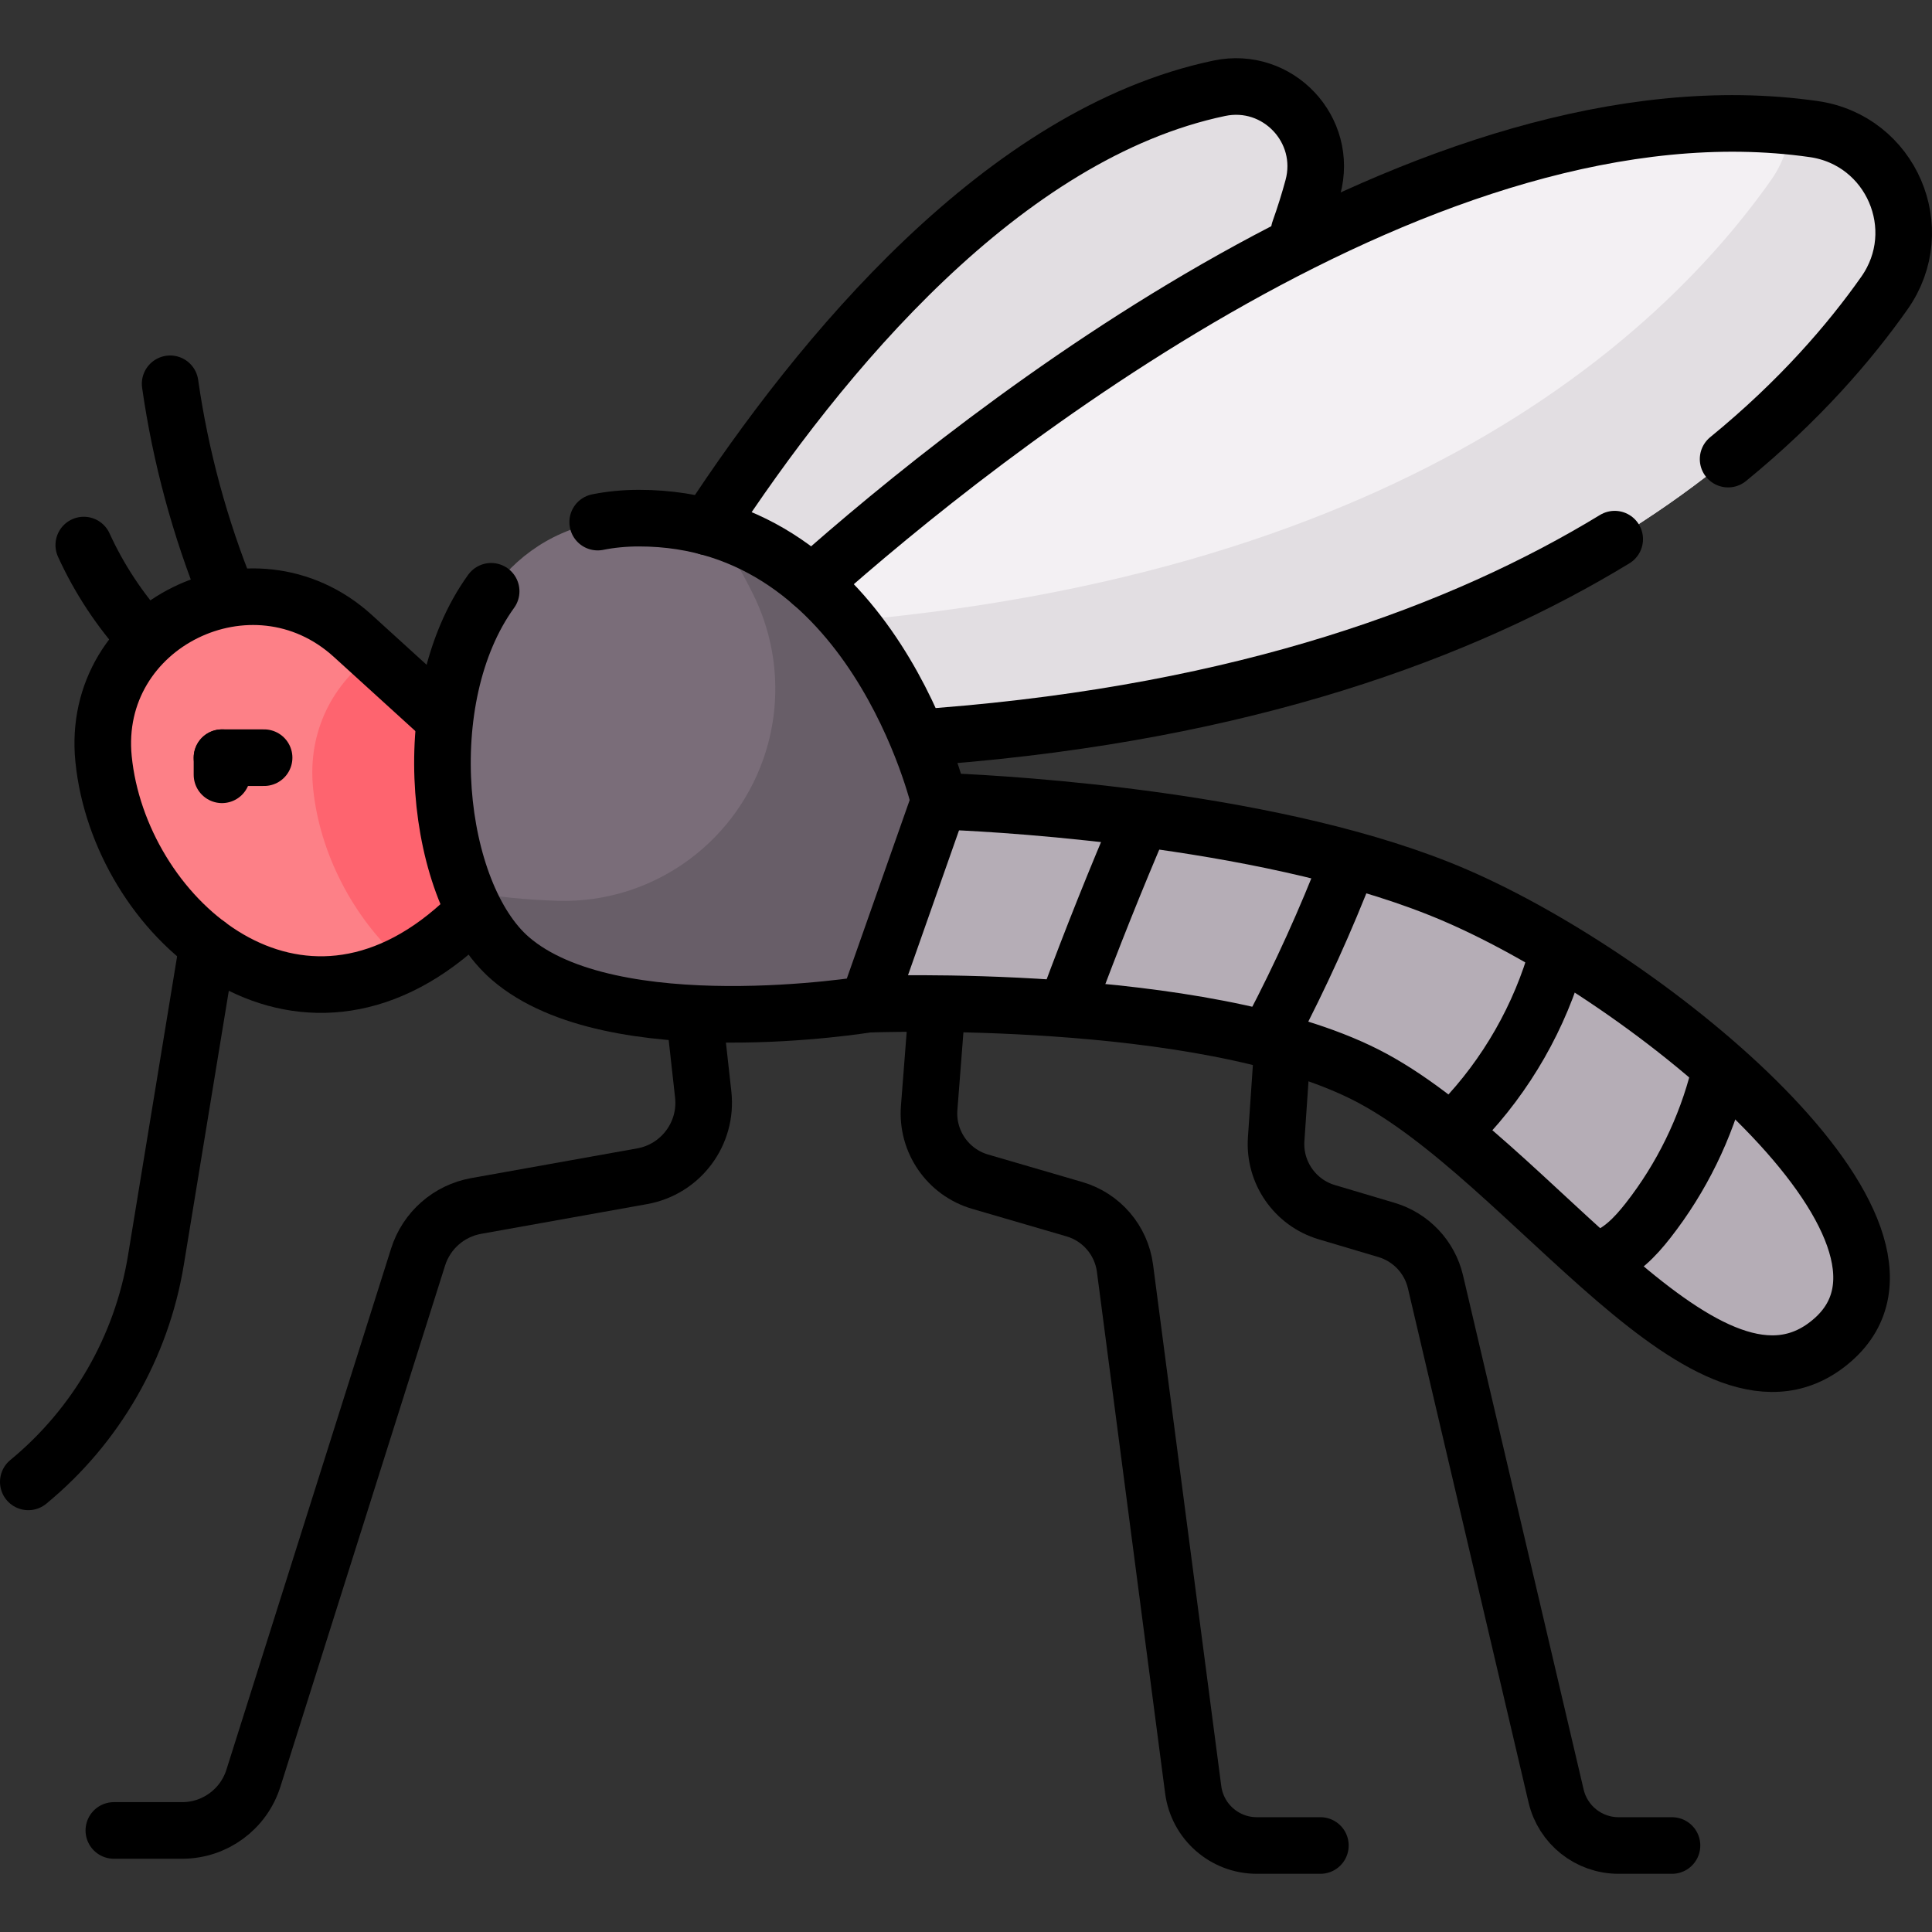 <?xml version="1.0" encoding="UTF-8"?>
<svg xmlns="http://www.w3.org/2000/svg" xmlns:xlink="http://www.w3.org/1999/xlink" version="1.1" id="Capa_1" x="0px" y="0px" viewBox="0 0 512 512" style="enable-background:new 0 0 512 512;" xml:space="preserve" width="512" height="512">
<rect x="0" y="0" width="512" height="512" fill="#333333" stroke="none"/>
<g>
	<g>
		<path style="fill:#FD8087;" d="M131.47,203.061l-37.964-34.533c-26.612-24.207-69.65-3.174-66.063,32.621&#10;&#9;&#9;&#9;c0.063,0.63,0.137,1.267,0.221,1.911c6.062,46.396,63.648,91.101,110.626,22.907L131.47,203.061z"/>
		<path style="fill:#FE646F;" d="M98.97,173.498c-10.559,7.529-17.529,20.116-15.998,35.398c0.063,0.63,0.137,1.267,0.221,1.912&#10;&#9;&#9;&#9;c2.201,16.848,11.201,33.467,24.015,44.544c10.44-5.336,21.005-14.756,31.082-29.384l-6.819-22.907L98.97,173.498z"/>
		<path style="fill:#B5ADB6;" d="M229.973,266.127c0,0,88.309-3.406,131.977,18.704c43.668,22.11,91.205,98.944,123.818,70.2&#10;&#9;&#9;&#9;s-47.537-95.075-100.049-117.738s-136.802-24.964-136.802-24.964l-41.186,13.356L229.973,266.127z"/>
		<path style="fill:#E2DEE2;" d="M155.295,196.222c0,0,71.17-152.555,167.85-172.832c15.495-3.25,28.917,10.985,24.778,26.267&#10;&#9;&#9;&#9;c-10.634,39.265-47.541,111.195-175.257,160.582L155.295,196.222z"/>
		<path style="fill:#F3F0F3;" d="M196.567,171.864c0,0,155.954-155.983,284.085-137.657c20.536,2.937,30.688,26.477,18.748,43.441&#10;&#9;&#9;&#9;c-30.677,43.588-108.337,115.634-287.721,119.255L196.567,171.864z"/>
		<path style="fill:#E2DEE2;" d="M480.652,34.207c-2.066-0.296-4.14-0.544-6.219-0.75c-0.307,4.856-1.906,9.749-5.032,14.192&#10;&#9;&#9;&#9;C439.938,89.51,367.126,157.606,202.509,166.146c-3.865,3.641-5.942,5.719-5.942,5.719l15.113,25.04&#10;&#9;&#9;&#9;c179.384-3.621,257.043-75.667,287.721-119.255C511.34,60.684,501.188,37.145,480.652,34.207z"/>
		<path style="fill:#7A6D79;" d="M229.973,266.127l18.943-53.798c0,0-17.427-75.014-79.56-75.014s-62.132,92.441-34.097,116.688&#10;&#9;&#9;&#9;C162.201,277.304,229.973,266.127,229.973,266.127z"/>
		<path style="fill:#685E68;" d="M189.217,140.122c4.28,5.927,7.752,12.011,10.511,17.652c6.629,13.552,7.557,29.188,2.546,43.418&#10;&#9;&#9;&#9;c-8.088,22.97-30.05,38.242-54.392,37.526c-8.078-0.238-16.5-0.995-24.476-2.587c2.995,7.442,7.004,13.678,11.853,17.871&#10;&#9;&#9;&#9;c26.942,23.301,94.714,12.123,94.714,12.123l18.943-53.798C248.916,212.329,235.291,153.726,189.217,140.122z"/>
	</g>
	<g>
		
			<line style="fill:none;stroke:#000000;stroke-width:15;stroke-linecap:round;stroke-linejoin:round;stroke-miterlimit:10;" x1="58.83" y1="200.793" x2="69.988" y2="200.793"/>
		
			<line style="fill:none;stroke:#000000;stroke-width:15;stroke-linecap:round;stroke-linejoin:round;stroke-miterlimit:10;" x1="58.83" y1="200.793" x2="58.83" y2="205.329"/>
		<path style="fill:none;stroke:#000000;stroke-width:15;stroke-linecap:round;stroke-linejoin:round;stroke-miterlimit:10;" d="&#10;&#9;&#9;&#9;M130.161,156.699c-20.582,28.471-14.812,80.085,5.098,97.304c26.942,23.301,94.714,12.123,94.714,12.123l18.943-53.798&#10;&#9;&#9;&#9;c0,0-17.427-75.014-79.56-75.014c-3.895,0-7.546,0.363-10.962,1.05"/>
		<path style="fill:none;stroke:#000000;stroke-width:15;stroke-linecap:round;stroke-linejoin:round;stroke-miterlimit:10;" d="&#10;&#9;&#9;&#9;M117.255,190.131l-23.749-21.603c-26.612-24.207-69.65-3.174-66.063,32.621c0.063,0.63,0.137,1.267,0.221,1.911&#10;&#9;&#9;&#9;c5.381,41.188,51.369,81.044,94.494,41.76"/>
		<path style="fill:none;stroke:#000000;stroke-width:15;stroke-linecap:round;stroke-linejoin:round;stroke-miterlimit:10;" d="&#10;&#9;&#9;&#9;M229.973,266.127c0,0,88.309-3.406,131.977,18.704c43.668,22.11,91.205,98.944,123.818,70.2s-47.537-95.075-100.049-117.738&#10;&#9;&#9;&#9;c-46.567-20.097-118.123-24.182-133.729-24.85"/>
		<path style="fill:none;stroke:#000000;stroke-width:15;stroke-linecap:round;stroke-linejoin:round;stroke-miterlimit:10;" d="&#10;&#9;&#9;&#9;M427.912,142.881c-40.359,24.58-97.855,45.824-178.996,52.209"/>
		<path style="fill:none;stroke:#000000;stroke-width:15;stroke-linecap:round;stroke-linejoin:round;stroke-miterlimit:10;" d="&#10;&#9;&#9;&#9;M215.175,154.572c45.101-40.085,164.012-134.877,265.476-120.365c20.536,2.937,30.688,26.477,18.748,43.441&#10;&#9;&#9;&#9;c-9.149,12.999-22.476,28.529-41.434,44.02"/>
		<path style="fill:none;stroke:#000000;stroke-width:15;stroke-linecap:round;stroke-linejoin:round;stroke-miterlimit:10;" d="&#10;&#9;&#9;&#9;M187.559,139.652C217.426,93.986,265.798,35.417,323.145,23.39c15.495-3.25,28.917,10.985,24.778,26.267&#10;&#9;&#9;&#9;c-0.968,3.575-2.154,7.421-3.607,11.496"/>
		<path style="fill:none;stroke:#000000;stroke-width:15;stroke-linecap:round;stroke-linejoin:round;stroke-miterlimit:10;" d="&#10;&#9;&#9;&#9;M184.23,270.898l2.128,19.155c1.151,10.355-5.925,19.828-16.18,21.665l-43.992,7.877c-7.241,1.297-13.165,6.503-15.382,13.517&#10;&#9;&#9;&#9;L67.15,471.259c-2.601,8.231-10.237,13.827-18.87,13.827H30.172"/>
		<path style="fill:none;stroke:#000000;stroke-width:15;stroke-linecap:round;stroke-linejoin:round;stroke-miterlimit:10;" d="&#10;&#9;&#9;&#9;M248.313,266.906l-2.074,26.707c-0.69,8.891,4.947,17.049,13.508,19.547l24.98,7.288c7.176,2.094,12.436,8.232,13.406,15.644&#10;&#9;&#9;&#9;l18.075,138.188c1.107,8.465,8.321,14.796,16.858,14.796l16.85,0"/>
		<path style="fill:none;stroke:#000000;stroke-width:15;stroke-linecap:round;stroke-linejoin:round;stroke-miterlimit:10;" d="&#10;&#9;&#9;&#9;M339.747,279.297l-1.55,22.598c-0.603,8.797,4.975,16.836,13.426,19.349l15.823,4.706c6.479,1.927,11.429,7.176,12.973,13.757&#10;&#9;&#9;&#9;l31.963,136.252c1.803,7.685,8.658,13.119,16.552,13.119h14.159"/>
		<path style="fill:none;stroke:#000000;stroke-width:15;stroke-linecap:round;stroke-linejoin:round;stroke-miterlimit:10;" d="&#10;&#9;&#9;&#9;M55.047,250.321l-13.733,83.651c-3.781,23.031-15.797,43.906-33.815,58.741l0,0"/>
		<path style="fill:none;stroke:#000000;stroke-width:15;stroke-linecap:round;stroke-linejoin:round;stroke-miterlimit:10;" d="&#10;&#9;&#9;&#9;M38.373,168.964c-6.613-7.272-12.089-15.575-16.17-24.516"/>
		<path style="fill:none;stroke:#000000;stroke-width:15;stroke-linecap:round;stroke-linejoin:round;stroke-miterlimit:10;" d="&#10;&#9;&#9;&#9;M60.292,157.918c-7.33-18.025-12.449-36.947-15.205-56.209"/>
		<path style="fill:none;stroke:#000000;stroke-width:15;stroke-linecap:round;stroke-linejoin:round;stroke-miterlimit:10;" d="&#10;&#9;&#9;&#9;M283.386,264.855c5.948-16.014,12.295-31.88,19.033-47.577"/>
		<path style="fill:none;stroke:#000000;stroke-width:15;stroke-linecap:round;stroke-linejoin:round;stroke-miterlimit:10;" d="&#10;&#9;&#9;&#9;M337.184,272.863c7.486-14.288,14.159-29.002,19.976-44.047"/>
		<path style="fill:none;stroke:#000000;stroke-width:15;stroke-linecap:round;stroke-linejoin:round;stroke-miterlimit:10;" d="&#10;&#9;&#9;&#9;M387.188,297.464c12.068-12.522,20.96-28.081,25.625-44.834"/>
		<path style="fill:none;stroke:#000000;stroke-width:15;stroke-linecap:round;stroke-linejoin:round;stroke-miterlimit:10;" d="&#10;&#9;&#9;&#9;M424.068,333.685c5.279-1.652,9.3-5.906,12.708-10.262c8.836-11.295,15.276-24.455,18.772-38.363"/>
	</g>
</g>















</svg>
